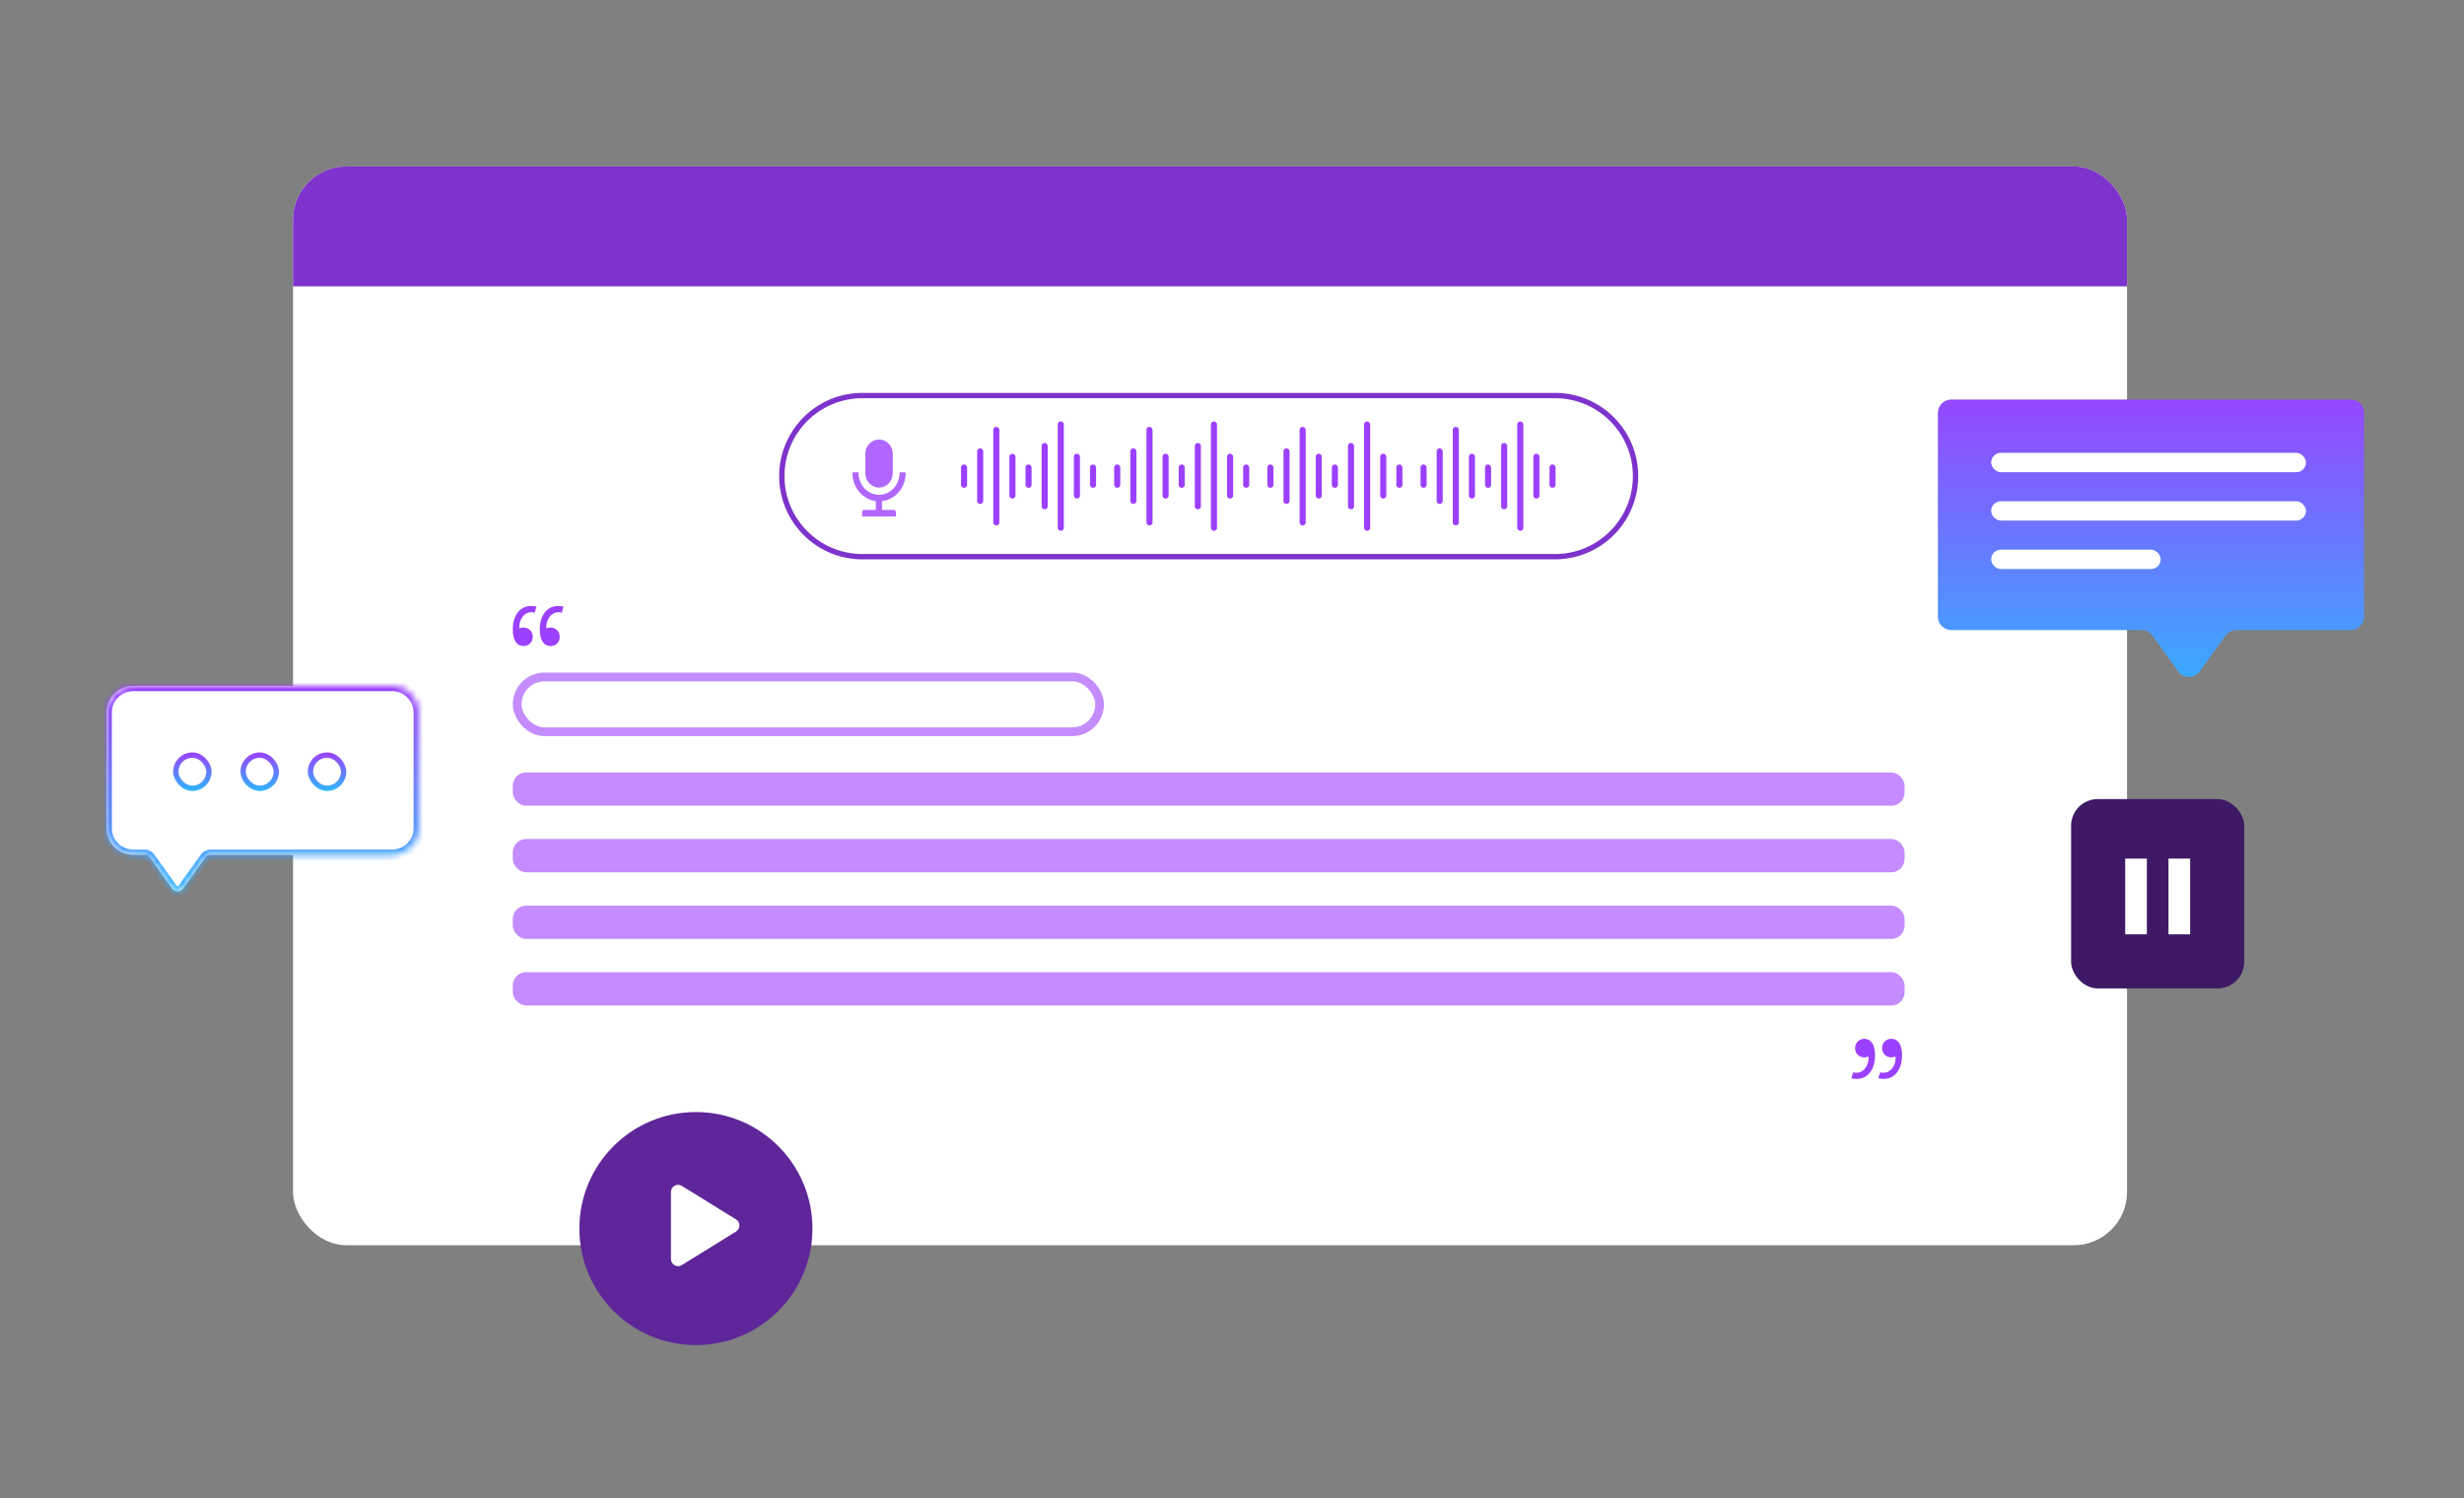 <svg xmlns="http://www.w3.org/2000/svg" width="370" height="225" viewBox="0 0 370 225" fill="none"><rect x="0" y="0" width="370" height="225" fill="#808080" stroke="none"/><g clip-path="url(#clip0_5584_10728)"><rect x="44" y="25" width="275.4" height="162" rx="8" fill="white"></rect><rect x="43" y="22" width="277" height="21" fill="#7D33CC"></rect><path d="M129.5 59.4H233.5C240.183 59.4 245.6 64.817 245.6 71.5C245.6 78.183 240.183 83.6 233.5 83.6H129.5C122.817 83.6 117.4 78.183 117.4 71.5C117.4 64.817 122.817 59.4 129.5 59.4Z" stroke="#7D33CC" stroke-width="0.8"></path><path d="M132 73.222C133.138 73.222 134.061 72.252 134.061 71.056V68.167C134.061 66.97 133.138 66 132 66C130.862 66 129.939 66.97 129.939 68.167V71.056C129.939 72.252 130.862 73.222 132 73.222ZM136 71.03C136 70.973 135.956 70.927 135.903 70.927H135.176C135.122 70.927 135.079 70.973 135.079 71.03C135.079 72.839 133.701 74.306 132 74.306C130.299 74.306 128.921 72.839 128.921 71.03C128.921 70.973 128.878 70.927 128.824 70.927H128.097C128.044 70.927 128 70.973 128 71.03C128 73.206 129.535 75.001 131.515 75.255V76.575H129.754C129.588 76.575 129.455 76.76 129.455 76.988V77.452C129.455 77.509 129.488 77.556 129.53 77.556H134.47C134.512 77.556 134.545 77.509 134.545 77.452V76.988C134.545 76.76 134.412 76.575 134.246 76.575H132.436V75.261C134.44 75.029 136 73.224 136 71.03Z" fill="#B066FF"></path><path d="M182.14 63.003C181.963 63.041 181.806 63.14 181.695 63.283C181.584 63.426 181.528 63.604 181.535 63.785V79.117C181.517 79.227 181.523 79.339 181.553 79.446C181.583 79.553 181.635 79.652 181.707 79.737C181.779 79.822 181.869 79.89 181.97 79.937C182.071 79.983 182.181 80.007 182.292 80.007C182.403 80.007 182.513 79.983 182.614 79.937C182.714 79.89 182.804 79.822 182.876 79.737C182.948 79.652 183.001 79.553 183.03 79.446C183.06 79.339 183.066 79.227 183.048 79.117V63.785C183.051 63.677 183.031 63.57 182.989 63.471C182.947 63.371 182.885 63.282 182.807 63.208C182.728 63.134 182.635 63.078 182.533 63.042C182.431 63.007 182.323 62.993 182.215 63.003C182.19 63.002 182.165 63.002 182.14 63.003ZM172.457 63.81C172.28 63.848 172.122 63.947 172.011 64.09C171.901 64.233 171.844 64.411 171.852 64.592V78.31C171.834 78.42 171.84 78.532 171.87 78.639C171.899 78.746 171.952 78.846 172.024 78.93C172.096 79.015 172.186 79.083 172.286 79.13C172.387 79.176 172.497 79.201 172.608 79.201C172.719 79.201 172.829 79.176 172.93 79.13C173.031 79.083 173.121 79.015 173.193 78.93C173.265 78.846 173.317 78.746 173.347 78.639C173.377 78.532 173.383 78.42 173.365 78.31V64.592C173.367 64.484 173.347 64.377 173.306 64.278C173.264 64.178 173.202 64.088 173.123 64.015C173.045 63.941 172.951 63.885 172.849 63.849C172.748 63.814 172.639 63.8 172.532 63.81C172.507 63.809 172.482 63.809 172.457 63.81ZM179.72 66.231C179.543 66.269 179.385 66.368 179.274 66.511C179.163 66.654 179.107 66.832 179.114 67.013V75.889C179.096 75.999 179.102 76.111 179.131 76.219C179.161 76.326 179.213 76.426 179.285 76.511C179.357 76.596 179.447 76.664 179.548 76.711C179.649 76.758 179.759 76.782 179.87 76.782C179.982 76.782 180.092 76.758 180.193 76.711C180.294 76.664 180.384 76.596 180.455 76.511C180.527 76.426 180.58 76.326 180.61 76.219C180.639 76.111 180.645 75.999 180.627 75.889V67.013C180.629 66.905 180.609 66.798 180.567 66.699C180.526 66.599 180.464 66.51 180.385 66.436C180.307 66.362 180.214 66.306 180.112 66.271C180.011 66.235 179.903 66.222 179.795 66.231C179.77 66.23 179.745 66.23 179.72 66.231ZM170.036 67.038C169.859 67.076 169.701 67.175 169.591 67.318C169.48 67.461 169.423 67.639 169.431 67.82V75.082C169.413 75.192 169.418 75.305 169.448 75.412C169.477 75.519 169.53 75.619 169.602 75.704C169.674 75.789 169.764 75.857 169.865 75.904C169.966 75.951 170.076 75.975 170.187 75.975C170.298 75.975 170.408 75.951 170.509 75.904C170.611 75.857 170.7 75.789 170.772 75.704C170.844 75.619 170.897 75.519 170.926 75.412C170.956 75.305 170.962 75.192 170.943 75.082V67.82C170.946 67.712 170.926 67.605 170.884 67.506C170.842 67.406 170.78 67.317 170.702 67.243C170.624 67.169 170.531 67.113 170.429 67.078C170.327 67.042 170.219 67.028 170.112 67.038C170.086 67.036 170.062 67.036 170.036 67.038ZM174.878 67.845C174.701 67.882 174.543 67.982 174.432 68.125C174.322 68.268 174.265 68.446 174.273 68.626V74.275C174.254 74.385 174.26 74.498 174.29 74.605C174.319 74.712 174.372 74.812 174.444 74.897C174.516 74.982 174.605 75.05 174.706 75.097C174.807 75.144 174.917 75.168 175.029 75.168C175.14 75.168 175.25 75.144 175.351 75.097C175.452 75.05 175.542 74.982 175.614 74.897C175.686 74.812 175.738 74.712 175.768 74.605C175.797 74.498 175.803 74.385 175.785 74.275V68.626C175.787 68.519 175.767 68.412 175.726 68.313C175.684 68.213 175.622 68.124 175.544 68.05C175.465 67.976 175.372 67.92 175.271 67.885C175.169 67.849 175.061 67.835 174.954 67.845C174.928 67.843 174.903 67.843 174.878 67.845ZM184.561 67.845C184.384 67.882 184.226 67.982 184.116 68.125C184.005 68.268 183.948 68.446 183.956 68.626V74.275C183.938 74.385 183.944 74.497 183.974 74.604C184.004 74.711 184.056 74.811 184.128 74.895C184.2 74.98 184.29 75.048 184.391 75.095C184.492 75.141 184.601 75.166 184.713 75.166C184.824 75.166 184.934 75.141 185.034 75.095C185.135 75.048 185.225 74.98 185.297 74.895C185.369 74.811 185.421 74.711 185.451 74.604C185.481 74.497 185.487 74.385 185.469 74.275V68.626C185.472 68.519 185.451 68.412 185.41 68.312C185.368 68.213 185.306 68.123 185.227 68.049C185.149 67.976 185.056 67.919 184.954 67.884C184.852 67.849 184.744 67.835 184.636 67.845C184.611 67.843 184.586 67.843 184.561 67.845ZM167.615 69.459C167.438 69.496 167.281 69.596 167.17 69.739C167.059 69.882 167.002 70.06 167.01 70.24V72.661C166.992 72.771 166.998 72.883 167.028 72.99C167.058 73.097 167.11 73.197 167.182 73.281C167.254 73.366 167.344 73.434 167.445 73.481C167.546 73.528 167.655 73.552 167.767 73.552C167.878 73.552 167.988 73.528 168.088 73.481C168.189 73.434 168.279 73.366 168.351 73.281C168.423 73.197 168.476 73.097 168.505 72.99C168.535 72.883 168.541 72.771 168.523 72.661V70.24C168.526 70.133 168.505 70.025 168.464 69.926C168.422 69.827 168.36 69.737 168.281 69.663C168.203 69.59 168.11 69.533 168.008 69.498C167.906 69.463 167.798 69.449 167.69 69.459C167.665 69.457 167.64 69.457 167.614 69.459H167.615ZM177.299 69.459C177.122 69.496 176.964 69.596 176.853 69.739C176.742 69.882 176.686 70.06 176.693 70.24V72.661C176.675 72.771 176.681 72.884 176.71 72.991C176.74 73.098 176.793 73.198 176.865 73.283C176.937 73.368 177.026 73.436 177.127 73.483C177.228 73.53 177.338 73.554 177.45 73.554C177.561 73.554 177.671 73.53 177.772 73.483C177.873 73.436 177.963 73.368 178.035 73.283C178.107 73.198 178.159 73.098 178.189 72.991C178.218 72.884 178.224 72.771 178.206 72.661V70.24C178.208 70.133 178.188 70.026 178.147 69.927C178.105 69.827 178.043 69.738 177.965 69.664C177.886 69.59 177.793 69.534 177.691 69.498C177.59 69.463 177.482 69.449 177.375 69.459C177.349 69.457 177.324 69.457 177.299 69.459ZM186.982 69.459C186.805 69.496 186.647 69.596 186.537 69.739C186.426 69.882 186.369 70.06 186.377 70.24V72.661C186.359 72.771 186.365 72.883 186.395 72.99C186.424 73.097 186.477 73.197 186.549 73.281C186.621 73.366 186.711 73.434 186.812 73.481C186.912 73.528 187.022 73.552 187.133 73.552C187.245 73.552 187.354 73.528 187.455 73.481C187.556 73.434 187.646 73.366 187.718 73.281C187.79 73.197 187.842 73.097 187.872 72.99C187.902 72.883 187.908 72.771 187.89 72.661V70.24C187.892 70.133 187.872 70.025 187.831 69.926C187.789 69.827 187.727 69.737 187.648 69.663C187.57 69.59 187.476 69.533 187.375 69.498C187.273 69.463 187.165 69.449 187.057 69.459C187.032 69.457 187.007 69.457 186.982 69.459Z" fill="#9C40FF" stroke="white" stroke-width="0.6"></path><path d="M159.14 63.003C158.963 63.041 158.806 63.14 158.695 63.283C158.584 63.426 158.528 63.604 158.535 63.785V79.117C158.517 79.227 158.523 79.339 158.553 79.446C158.583 79.553 158.635 79.652 158.707 79.737C158.779 79.822 158.869 79.89 158.97 79.937C159.071 79.983 159.181 80.007 159.292 80.007C159.403 80.007 159.513 79.983 159.614 79.937C159.714 79.89 159.804 79.822 159.876 79.737C159.948 79.652 160.001 79.553 160.03 79.446C160.06 79.339 160.066 79.227 160.048 79.117V63.785C160.051 63.677 160.031 63.57 159.989 63.471C159.947 63.371 159.885 63.282 159.807 63.208C159.728 63.134 159.635 63.078 159.533 63.042C159.431 63.007 159.323 62.993 159.215 63.003C159.19 63.002 159.165 63.002 159.14 63.003ZM149.457 63.81C149.28 63.848 149.122 63.947 149.011 64.09C148.901 64.233 148.844 64.411 148.852 64.592V78.31C148.834 78.42 148.84 78.532 148.87 78.639C148.899 78.746 148.952 78.846 149.024 78.93C149.096 79.015 149.186 79.083 149.286 79.13C149.387 79.176 149.497 79.201 149.608 79.201C149.719 79.201 149.829 79.176 149.93 79.13C150.031 79.083 150.121 79.015 150.193 78.93C150.265 78.846 150.317 78.746 150.347 78.639C150.377 78.532 150.383 78.42 150.365 78.31V64.592C150.367 64.484 150.347 64.377 150.306 64.278C150.264 64.178 150.202 64.088 150.123 64.015C150.045 63.941 149.951 63.885 149.849 63.849C149.748 63.814 149.639 63.8 149.532 63.81C149.507 63.809 149.482 63.809 149.457 63.81ZM156.72 66.231C156.543 66.269 156.385 66.368 156.274 66.511C156.163 66.654 156.107 66.832 156.114 67.013V75.889C156.096 75.999 156.102 76.111 156.131 76.219C156.161 76.326 156.213 76.426 156.285 76.511C156.357 76.596 156.447 76.664 156.548 76.711C156.649 76.758 156.759 76.782 156.87 76.782C156.982 76.782 157.092 76.758 157.193 76.711C157.294 76.664 157.384 76.596 157.455 76.511C157.527 76.426 157.58 76.326 157.61 76.219C157.639 76.111 157.645 75.999 157.627 75.889V67.013C157.629 66.905 157.609 66.798 157.567 66.699C157.526 66.599 157.464 66.51 157.385 66.436C157.307 66.362 157.214 66.306 157.112 66.271C157.011 66.235 156.903 66.222 156.795 66.231C156.77 66.23 156.745 66.23 156.72 66.231ZM147.036 67.038C146.859 67.076 146.701 67.175 146.591 67.318C146.48 67.461 146.423 67.639 146.431 67.82V75.082C146.413 75.192 146.418 75.305 146.448 75.412C146.477 75.519 146.53 75.619 146.602 75.704C146.674 75.789 146.764 75.857 146.865 75.904C146.966 75.951 147.076 75.975 147.187 75.975C147.298 75.975 147.408 75.951 147.509 75.904C147.611 75.857 147.7 75.789 147.772 75.704C147.844 75.619 147.897 75.519 147.926 75.412C147.956 75.305 147.962 75.192 147.943 75.082V67.82C147.946 67.712 147.926 67.605 147.884 67.506C147.842 67.406 147.78 67.317 147.702 67.243C147.624 67.169 147.531 67.113 147.429 67.078C147.327 67.042 147.219 67.028 147.112 67.038C147.086 67.036 147.062 67.036 147.036 67.038ZM151.878 67.845C151.701 67.882 151.543 67.982 151.432 68.125C151.322 68.268 151.265 68.446 151.273 68.626V74.275C151.254 74.385 151.26 74.498 151.29 74.605C151.319 74.712 151.372 74.812 151.444 74.897C151.516 74.982 151.605 75.05 151.706 75.097C151.807 75.144 151.917 75.168 152.029 75.168C152.14 75.168 152.25 75.144 152.351 75.097C152.452 75.05 152.542 74.982 152.614 74.897C152.686 74.812 152.738 74.712 152.768 74.605C152.797 74.498 152.803 74.385 152.785 74.275V68.626C152.787 68.519 152.767 68.412 152.726 68.313C152.684 68.213 152.622 68.124 152.544 68.05C152.465 67.976 152.372 67.92 152.271 67.885C152.169 67.849 152.061 67.835 151.954 67.845C151.928 67.843 151.903 67.843 151.878 67.845ZM161.561 67.845C161.384 67.882 161.226 67.982 161.116 68.125C161.005 68.268 160.948 68.446 160.956 68.626V74.275C160.938 74.385 160.944 74.497 160.974 74.604C161.004 74.711 161.056 74.811 161.128 74.895C161.2 74.98 161.29 75.048 161.391 75.095C161.492 75.141 161.601 75.166 161.713 75.166C161.824 75.166 161.934 75.141 162.034 75.095C162.135 75.048 162.225 74.98 162.297 74.895C162.369 74.811 162.421 74.711 162.451 74.604C162.481 74.497 162.487 74.385 162.469 74.275V68.626C162.472 68.519 162.451 68.412 162.41 68.312C162.368 68.213 162.306 68.123 162.227 68.049C162.149 67.976 162.056 67.919 161.954 67.884C161.852 67.849 161.744 67.835 161.636 67.845C161.611 67.843 161.586 67.843 161.561 67.845ZM144.615 69.459C144.438 69.496 144.281 69.596 144.17 69.739C144.059 69.882 144.002 70.06 144.01 70.24V72.661C143.992 72.771 143.998 72.883 144.028 72.99C144.058 73.097 144.11 73.197 144.182 73.281C144.254 73.366 144.344 73.434 144.445 73.481C144.546 73.528 144.655 73.552 144.767 73.552C144.878 73.552 144.988 73.528 145.088 73.481C145.189 73.434 145.279 73.366 145.351 73.281C145.423 73.197 145.476 73.097 145.505 72.99C145.535 72.883 145.541 72.771 145.523 72.661V70.24C145.526 70.133 145.505 70.025 145.464 69.926C145.422 69.827 145.36 69.737 145.281 69.663C145.203 69.59 145.11 69.533 145.008 69.498C144.906 69.463 144.798 69.449 144.69 69.459C144.665 69.457 144.64 69.457 144.614 69.459H144.615ZM154.299 69.459C154.122 69.496 153.964 69.596 153.853 69.739C153.742 69.882 153.686 70.06 153.693 70.24V72.661C153.675 72.771 153.681 72.884 153.71 72.991C153.74 73.098 153.793 73.198 153.865 73.283C153.937 73.368 154.026 73.436 154.127 73.483C154.228 73.53 154.338 73.554 154.45 73.554C154.561 73.554 154.671 73.53 154.772 73.483C154.873 73.436 154.963 73.368 155.035 73.283C155.107 73.198 155.159 73.098 155.189 72.991C155.218 72.884 155.224 72.771 155.206 72.661V70.24C155.208 70.133 155.188 70.026 155.147 69.927C155.105 69.827 155.043 69.738 154.965 69.664C154.886 69.59 154.793 69.534 154.691 69.498C154.59 69.463 154.482 69.449 154.375 69.459C154.349 69.457 154.324 69.457 154.299 69.459ZM163.982 69.459C163.805 69.496 163.647 69.596 163.537 69.739C163.426 69.882 163.369 70.06 163.377 70.24V72.661C163.359 72.771 163.365 72.883 163.395 72.99C163.424 73.097 163.477 73.197 163.549 73.281C163.621 73.366 163.711 73.434 163.812 73.481C163.912 73.528 164.022 73.552 164.133 73.552C164.245 73.552 164.354 73.528 164.455 73.481C164.556 73.434 164.646 73.366 164.718 73.281C164.79 73.197 164.842 73.097 164.872 72.99C164.902 72.883 164.908 72.771 164.89 72.661V70.24C164.892 70.133 164.872 70.025 164.831 69.926C164.789 69.827 164.727 69.737 164.648 69.663C164.57 69.59 164.476 69.533 164.375 69.498C164.273 69.463 164.165 69.449 164.057 69.459C164.032 69.457 164.007 69.457 163.982 69.459Z" fill="#9C40FF" stroke="white" stroke-width="0.6"></path><path d="M205.14 63.003C204.963 63.041 204.806 63.14 204.695 63.283C204.584 63.426 204.528 63.604 204.535 63.785V79.117C204.517 79.227 204.523 79.339 204.553 79.446C204.583 79.553 204.635 79.652 204.707 79.737C204.779 79.822 204.869 79.89 204.97 79.937C205.071 79.983 205.181 80.007 205.292 80.007C205.403 80.007 205.513 79.983 205.614 79.937C205.714 79.89 205.804 79.822 205.876 79.737C205.948 79.652 206.001 79.553 206.03 79.446C206.06 79.339 206.066 79.227 206.048 79.117V63.785C206.051 63.677 206.031 63.57 205.989 63.471C205.947 63.371 205.885 63.282 205.807 63.208C205.728 63.134 205.635 63.078 205.533 63.042C205.431 63.007 205.323 62.993 205.215 63.003C205.19 63.002 205.165 63.002 205.14 63.003ZM195.457 63.81C195.28 63.848 195.122 63.947 195.011 64.09C194.901 64.233 194.844 64.411 194.852 64.592V78.31C194.834 78.42 194.84 78.532 194.87 78.639C194.899 78.746 194.952 78.846 195.024 78.93C195.096 79.015 195.186 79.083 195.286 79.13C195.387 79.176 195.497 79.201 195.608 79.201C195.719 79.201 195.829 79.176 195.93 79.13C196.031 79.083 196.121 79.015 196.193 78.93C196.265 78.846 196.317 78.746 196.347 78.639C196.377 78.532 196.383 78.42 196.365 78.31V64.592C196.367 64.484 196.347 64.377 196.306 64.278C196.264 64.178 196.202 64.088 196.123 64.015C196.045 63.941 195.951 63.885 195.849 63.849C195.748 63.814 195.639 63.8 195.532 63.81C195.507 63.809 195.482 63.809 195.457 63.81ZM202.72 66.231C202.543 66.269 202.385 66.368 202.274 66.511C202.163 66.654 202.107 66.832 202.114 67.013V75.889C202.096 75.999 202.102 76.111 202.131 76.219C202.161 76.326 202.213 76.426 202.285 76.511C202.357 76.596 202.447 76.664 202.548 76.711C202.649 76.758 202.759 76.782 202.87 76.782C202.982 76.782 203.092 76.758 203.193 76.711C203.294 76.664 203.384 76.596 203.455 76.511C203.527 76.426 203.58 76.326 203.61 76.219C203.639 76.111 203.645 75.999 203.627 75.889V67.013C203.629 66.905 203.609 66.798 203.567 66.699C203.526 66.599 203.464 66.51 203.385 66.436C203.307 66.362 203.214 66.306 203.112 66.271C203.011 66.235 202.903 66.222 202.795 66.231C202.77 66.23 202.745 66.23 202.72 66.231ZM193.036 67.038C192.859 67.076 192.701 67.175 192.591 67.318C192.48 67.461 192.423 67.639 192.431 67.82V75.082C192.413 75.192 192.418 75.305 192.448 75.412C192.477 75.519 192.53 75.619 192.602 75.704C192.674 75.789 192.764 75.857 192.865 75.904C192.966 75.951 193.076 75.975 193.187 75.975C193.298 75.975 193.408 75.951 193.509 75.904C193.611 75.857 193.7 75.789 193.772 75.704C193.844 75.619 193.897 75.519 193.926 75.412C193.956 75.305 193.962 75.192 193.943 75.082V67.82C193.946 67.712 193.926 67.605 193.884 67.506C193.842 67.406 193.78 67.317 193.702 67.243C193.624 67.169 193.531 67.113 193.429 67.078C193.327 67.042 193.219 67.028 193.112 67.038C193.086 67.036 193.062 67.036 193.036 67.038ZM197.878 67.845C197.701 67.882 197.543 67.982 197.432 68.125C197.322 68.268 197.265 68.446 197.273 68.626V74.275C197.254 74.385 197.26 74.498 197.29 74.605C197.319 74.712 197.372 74.812 197.444 74.897C197.516 74.982 197.605 75.05 197.706 75.097C197.807 75.144 197.917 75.168 198.029 75.168C198.14 75.168 198.25 75.144 198.351 75.097C198.452 75.05 198.542 74.982 198.614 74.897C198.686 74.812 198.738 74.712 198.768 74.605C198.797 74.498 198.803 74.385 198.785 74.275V68.626C198.787 68.519 198.767 68.412 198.726 68.313C198.684 68.213 198.622 68.124 198.544 68.05C198.465 67.976 198.372 67.92 198.271 67.885C198.169 67.849 198.061 67.835 197.954 67.845C197.928 67.843 197.903 67.843 197.878 67.845ZM207.561 67.845C207.384 67.882 207.226 67.982 207.116 68.125C207.005 68.268 206.948 68.446 206.956 68.626V74.275C206.938 74.385 206.944 74.497 206.974 74.604C207.004 74.711 207.056 74.811 207.128 74.895C207.2 74.98 207.29 75.048 207.391 75.095C207.492 75.141 207.601 75.166 207.713 75.166C207.824 75.166 207.934 75.141 208.034 75.095C208.135 75.048 208.225 74.98 208.297 74.895C208.369 74.811 208.421 74.711 208.451 74.604C208.481 74.497 208.487 74.385 208.469 74.275V68.626C208.472 68.519 208.451 68.412 208.41 68.312C208.368 68.213 208.306 68.123 208.227 68.049C208.149 67.976 208.056 67.919 207.954 67.884C207.852 67.849 207.744 67.835 207.636 67.845C207.611 67.843 207.586 67.843 207.561 67.845ZM190.615 69.459C190.438 69.496 190.281 69.596 190.17 69.739C190.059 69.882 190.002 70.06 190.01 70.24V72.661C189.992 72.771 189.998 72.883 190.028 72.99C190.058 73.097 190.11 73.197 190.182 73.281C190.254 73.366 190.344 73.434 190.445 73.481C190.546 73.528 190.655 73.552 190.767 73.552C190.878 73.552 190.988 73.528 191.088 73.481C191.189 73.434 191.279 73.366 191.351 73.281C191.423 73.197 191.476 73.097 191.505 72.99C191.535 72.883 191.541 72.771 191.523 72.661V70.24C191.526 70.133 191.505 70.025 191.464 69.926C191.422 69.827 191.36 69.737 191.281 69.663C191.203 69.59 191.11 69.533 191.008 69.498C190.906 69.463 190.798 69.449 190.69 69.459C190.665 69.457 190.64 69.457 190.614 69.459H190.615ZM200.299 69.459C200.122 69.496 199.964 69.596 199.853 69.739C199.742 69.882 199.686 70.06 199.693 70.24V72.661C199.675 72.771 199.681 72.884 199.71 72.991C199.74 73.098 199.793 73.198 199.865 73.283C199.937 73.368 200.026 73.436 200.127 73.483C200.228 73.53 200.338 73.554 200.45 73.554C200.561 73.554 200.671 73.53 200.772 73.483C200.873 73.436 200.963 73.368 201.035 73.283C201.107 73.198 201.159 73.098 201.189 72.991C201.218 72.884 201.224 72.771 201.206 72.661V70.24C201.208 70.133 201.188 70.026 201.147 69.927C201.105 69.827 201.043 69.738 200.965 69.664C200.886 69.59 200.793 69.534 200.691 69.498C200.59 69.463 200.482 69.449 200.375 69.459C200.349 69.457 200.324 69.457 200.299 69.459ZM209.982 69.459C209.805 69.496 209.647 69.596 209.537 69.739C209.426 69.882 209.369 70.06 209.377 70.24V72.661C209.359 72.771 209.365 72.883 209.395 72.99C209.424 73.097 209.477 73.197 209.549 73.281C209.621 73.366 209.711 73.434 209.812 73.481C209.912 73.528 210.022 73.552 210.133 73.552C210.245 73.552 210.354 73.528 210.455 73.481C210.556 73.434 210.646 73.366 210.718 73.281C210.79 73.197 210.842 73.097 210.872 72.99C210.902 72.883 210.908 72.771 210.89 72.661V70.24C210.892 70.133 210.872 70.025 210.831 69.926C210.789 69.827 210.727 69.737 210.648 69.663C210.57 69.59 210.476 69.533 210.375 69.498C210.273 69.463 210.165 69.449 210.057 69.459C210.032 69.457 210.007 69.457 209.982 69.459Z" fill="#9C40FF" stroke="white" stroke-width="0.6"></path><path d="M228.14 63.003C227.963 63.041 227.806 63.14 227.695 63.283C227.584 63.426 227.528 63.604 227.535 63.785V79.117C227.517 79.227 227.523 79.339 227.553 79.446C227.583 79.553 227.635 79.652 227.707 79.737C227.779 79.822 227.869 79.89 227.97 79.937C228.071 79.983 228.181 80.007 228.292 80.007C228.403 80.007 228.513 79.983 228.614 79.937C228.714 79.89 228.804 79.822 228.876 79.737C228.948 79.652 229.001 79.553 229.03 79.446C229.06 79.339 229.066 79.227 229.048 79.117V63.785C229.051 63.677 229.031 63.57 228.989 63.471C228.947 63.371 228.885 63.282 228.807 63.208C228.728 63.134 228.635 63.078 228.533 63.042C228.431 63.007 228.323 62.993 228.215 63.003C228.19 63.002 228.165 63.002 228.14 63.003ZM218.457 63.81C218.28 63.848 218.122 63.947 218.011 64.09C217.901 64.233 217.844 64.411 217.852 64.592V78.31C217.834 78.42 217.84 78.532 217.87 78.639C217.899 78.746 217.952 78.846 218.024 78.93C218.096 79.015 218.186 79.083 218.286 79.13C218.387 79.176 218.497 79.201 218.608 79.201C218.719 79.201 218.829 79.176 218.93 79.13C219.031 79.083 219.121 79.015 219.193 78.93C219.265 78.846 219.317 78.746 219.347 78.639C219.377 78.532 219.383 78.42 219.365 78.31V64.592C219.367 64.484 219.347 64.377 219.306 64.278C219.264 64.178 219.202 64.088 219.123 64.015C219.045 63.941 218.951 63.885 218.849 63.849C218.748 63.814 218.639 63.8 218.532 63.81C218.507 63.809 218.482 63.809 218.457 63.81ZM225.72 66.231C225.543 66.269 225.385 66.368 225.274 66.511C225.163 66.654 225.107 66.832 225.114 67.013V75.889C225.096 75.999 225.102 76.111 225.131 76.219C225.161 76.326 225.213 76.426 225.285 76.511C225.357 76.596 225.447 76.664 225.548 76.711C225.649 76.758 225.759 76.782 225.87 76.782C225.982 76.782 226.092 76.758 226.193 76.711C226.294 76.664 226.384 76.596 226.455 76.511C226.527 76.426 226.58 76.326 226.61 76.219C226.639 76.111 226.645 75.999 226.627 75.889V67.013C226.629 66.905 226.609 66.798 226.567 66.699C226.526 66.599 226.464 66.51 226.385 66.436C226.307 66.362 226.214 66.306 226.112 66.271C226.011 66.235 225.903 66.222 225.795 66.231C225.77 66.23 225.745 66.23 225.72 66.231ZM216.036 67.038C215.859 67.076 215.701 67.175 215.591 67.318C215.48 67.461 215.423 67.639 215.431 67.82V75.082C215.413 75.192 215.418 75.305 215.448 75.412C215.477 75.519 215.53 75.619 215.602 75.704C215.674 75.789 215.764 75.857 215.865 75.904C215.966 75.951 216.076 75.975 216.187 75.975C216.298 75.975 216.408 75.951 216.509 75.904C216.611 75.857 216.7 75.789 216.772 75.704C216.844 75.619 216.897 75.519 216.926 75.412C216.956 75.305 216.962 75.192 216.943 75.082V67.82C216.946 67.712 216.926 67.605 216.884 67.506C216.842 67.406 216.78 67.317 216.702 67.243C216.624 67.169 216.531 67.113 216.429 67.078C216.327 67.042 216.219 67.028 216.112 67.038C216.086 67.036 216.062 67.036 216.036 67.038ZM220.878 67.845C220.701 67.882 220.543 67.982 220.432 68.125C220.322 68.268 220.265 68.446 220.273 68.626V74.275C220.254 74.385 220.26 74.498 220.29 74.605C220.319 74.712 220.372 74.812 220.444 74.897C220.516 74.982 220.605 75.05 220.706 75.097C220.807 75.144 220.917 75.168 221.029 75.168C221.14 75.168 221.25 75.144 221.351 75.097C221.452 75.05 221.542 74.982 221.614 74.897C221.686 74.812 221.738 74.712 221.768 74.605C221.797 74.498 221.803 74.385 221.785 74.275V68.626C221.787 68.519 221.767 68.412 221.726 68.313C221.684 68.213 221.622 68.124 221.544 68.05C221.465 67.976 221.372 67.92 221.271 67.885C221.169 67.849 221.061 67.835 220.954 67.845C220.928 67.843 220.903 67.843 220.878 67.845ZM230.561 67.845C230.384 67.882 230.226 67.982 230.116 68.125C230.005 68.268 229.948 68.446 229.956 68.626V74.275C229.938 74.385 229.944 74.497 229.974 74.604C230.004 74.711 230.056 74.811 230.128 74.895C230.2 74.98 230.29 75.048 230.391 75.095C230.492 75.141 230.601 75.166 230.713 75.166C230.824 75.166 230.934 75.141 231.034 75.095C231.135 75.048 231.225 74.98 231.297 74.895C231.369 74.811 231.421 74.711 231.451 74.604C231.481 74.497 231.487 74.385 231.469 74.275V68.626C231.472 68.519 231.451 68.412 231.41 68.312C231.368 68.213 231.306 68.123 231.227 68.049C231.149 67.976 231.056 67.919 230.954 67.884C230.852 67.849 230.744 67.835 230.636 67.845C230.611 67.843 230.586 67.843 230.561 67.845ZM213.615 69.459C213.438 69.496 213.281 69.596 213.17 69.739C213.059 69.882 213.002 70.06 213.01 70.24V72.661C212.992 72.771 212.998 72.883 213.028 72.99C213.058 73.097 213.11 73.197 213.182 73.281C213.254 73.366 213.344 73.434 213.445 73.481C213.546 73.528 213.655 73.552 213.767 73.552C213.878 73.552 213.988 73.528 214.088 73.481C214.189 73.434 214.279 73.366 214.351 73.281C214.423 73.197 214.476 73.097 214.505 72.99C214.535 72.883 214.541 72.771 214.523 72.661V70.24C214.526 70.133 214.505 70.025 214.464 69.926C214.422 69.827 214.36 69.737 214.281 69.663C214.203 69.59 214.11 69.533 214.008 69.498C213.906 69.463 213.798 69.449 213.69 69.459C213.665 69.457 213.64 69.457 213.614 69.459H213.615ZM223.299 69.459C223.122 69.496 222.964 69.596 222.853 69.739C222.742 69.882 222.686 70.06 222.693 70.24V72.661C222.675 72.771 222.681 72.884 222.71 72.991C222.74 73.098 222.793 73.198 222.865 73.283C222.937 73.368 223.026 73.436 223.127 73.483C223.228 73.53 223.338 73.554 223.45 73.554C223.561 73.554 223.671 73.53 223.772 73.483C223.873 73.436 223.963 73.368 224.035 73.283C224.107 73.198 224.159 73.098 224.189 72.991C224.218 72.884 224.224 72.771 224.206 72.661V70.24C224.208 70.133 224.188 70.026 224.147 69.927C224.105 69.827 224.043 69.738 223.965 69.664C223.886 69.59 223.793 69.534 223.691 69.498C223.59 69.463 223.482 69.449 223.375 69.459C223.349 69.457 223.324 69.457 223.299 69.459ZM232.982 69.459C232.805 69.496 232.647 69.596 232.537 69.739C232.426 69.882 232.369 70.06 232.377 70.24V72.661C232.359 72.771 232.365 72.883 232.395 72.99C232.424 73.097 232.477 73.197 232.549 73.281C232.621 73.366 232.711 73.434 232.812 73.481C232.912 73.528 233.022 73.552 233.133 73.552C233.245 73.552 233.354 73.528 233.455 73.481C233.556 73.434 233.646 73.366 233.718 73.281C233.79 73.197 233.842 73.097 233.872 72.99C233.902 72.883 233.908 72.771 233.89 72.661V70.24C233.892 70.133 233.872 70.025 233.831 69.926C233.789 69.827 233.727 69.737 233.648 69.663C233.57 69.59 233.476 69.533 233.375 69.498C233.273 69.463 233.165 69.449 233.057 69.459C233.032 69.457 233.007 69.457 232.982 69.459Z" fill="#9C40FF" stroke="white" stroke-width="0.6"></path><path d="M278 161.913L278.284 161.035C279.575 161.397 280.66 160.235 280.582 158.66C279.446 159.098 278.542 158.35 278.568 157.394C278.568 156.594 279.162 156 279.962 156C280.892 156 281.563 156.8 281.563 158.479C281.563 160.983 280.066 162.455 278 161.913ZM282.054 161.913L282.338 161.035C283.655 161.397 284.739 160.235 284.636 158.66C283.526 159.098 282.596 158.35 282.622 157.394C282.622 156.594 283.216 156 284.016 156C284.972 156 285.617 156.8 285.617 158.479C285.617 160.983 284.12 162.455 282.054 161.913Z" fill="#9C40FF"></path><path d="M80.563 91.104L80.279 92.008C78.988 91.621 77.904 92.808 77.981 94.358C79.117 93.944 80.021 94.693 79.995 95.623C79.995 96.449 79.401 97.017 78.601 97.017C77.671 97.017 77 96.242 77 94.538C77 92.034 78.498 90.588 80.563 91.104ZM84.617 91.104L84.359 92.008C83.042 91.621 81.958 92.808 82.035 94.358C83.171 93.944 84.075 94.693 84.049 95.623C84.049 96.449 83.481 97.017 82.655 97.017C81.725 97.017 81.054 96.242 81.054 94.538C81.054 92.034 82.551 90.588 84.617 91.104Z" fill="#9C40FF"></path><rect x="77.657" y="101.657" width="87.459" height="8.232" rx="4.116" stroke="#C48CFF" stroke-width="1.313"></rect><rect x="77" y="116" width="209" height="5" rx="2" fill="#C48CFF"></rect><rect x="77" y="126" width="209" height="5" rx="2" fill="#C48CFF"></rect><rect x="77" y="136" width="209" height="5" rx="2" fill="#C48CFF"></rect><rect x="77" y="146" width="209" height="5" rx="2" fill="#C48CFF"></rect></g><mask id="path-16-inside-1_5584_10728" fill="white"><path d="M20 103C17.791 103 16 104.791 16 107V124.373C16 126.582 17.791 128.373 20 128.373H21.697C22.019 128.373 22.321 128.528 22.509 128.789L25.859 133.449C26.258 134.004 27.084 134.004 27.483 133.449L30.832 128.789C31.02 128.528 31.322 128.373 31.644 128.373H58.902C61.111 128.373 62.902 126.582 62.902 124.373V107C62.902 104.791 61.111 103 58.902 103H20Z"></path></mask><path d="M20 103C17.791 103 16 104.791 16 107V124.373C16 126.582 17.791 128.373 20 128.373H21.697C22.019 128.373 22.321 128.528 22.509 128.789L25.859 133.449C26.258 134.004 27.084 134.004 27.483 133.449L30.832 128.789C31.02 128.528 31.322 128.373 31.644 128.373H58.902C61.111 128.373 62.902 126.582 62.902 124.373V107C62.902 104.791 61.111 103 58.902 103H20Z" fill="white"></path><path d="M16 107H15.2H16ZM58.902 103V102.2V103ZM30.832 128.789L30.182 128.322L30.832 128.789ZM25.859 133.449L25.209 133.916L25.859 133.449ZM27.483 133.449L28.132 133.915L27.483 133.449ZM22.509 128.789L23.159 128.322L22.509 128.789ZM20 103V103.8C18.233 103.8 16.8 105.233 16.8 107H16H15.2C15.2 104.349 17.349 102.2 20 102.2V103ZM16 107H16.8V124.373H16H15.2V107H16ZM16 124.373H16.8C16.8 126.14 18.233 127.573 20 127.573V128.373V129.173C17.349 129.173 15.2 127.024 15.2 124.373H16ZM20 128.373V127.573H21.697V128.373V129.173H20V128.373ZM22.509 128.789L23.159 128.322L26.508 132.982L25.859 133.449L25.209 133.916L21.86 129.256L22.509 128.789ZM27.483 133.449L26.833 132.982L30.182 128.322L30.832 128.789L31.481 129.256L28.132 133.915L27.483 133.449ZM31.644 128.373V127.573H58.902V128.373V129.173H31.644V128.373ZM58.902 128.373V127.573C60.67 127.573 62.102 126.14 62.102 124.373H62.902H63.702C63.702 127.024 61.553 129.173 58.902 129.173V128.373ZM62.902 124.373H62.102V107H62.902H63.702V124.373H62.902ZM62.902 107H62.102C62.102 105.233 60.67 103.8 58.902 103.8V103V102.2C61.553 102.2 63.702 104.349 63.702 107H62.902ZM58.902 103V103.8H20V103V102.2H58.902V103ZM30.832 128.789L30.182 128.322C30.52 127.852 31.064 127.573 31.644 127.573V128.373V129.173C31.579 129.173 31.519 129.204 31.481 129.256L30.832 128.789ZM25.859 133.449L26.508 132.982C26.588 133.093 26.753 133.093 26.833 132.982L27.483 133.449L28.132 133.915C27.414 134.915 25.928 134.915 25.209 133.916L25.859 133.449ZM21.697 128.373V127.573C22.277 127.573 22.821 127.852 23.159 128.322L22.509 128.789L21.86 129.256C21.822 129.204 21.762 129.173 21.697 129.173V128.373Z" fill="url(#paint0_linear_5584_10728)" mask="url(#path-16-inside-1_5584_10728)"></path><rect x="26.4" y="113.4" width="4.978" height="4.978" rx="2.489" fill="white" stroke="url(#paint1_linear_5584_10728)" stroke-width="0.8"></rect><rect x="36.511" y="113.4" width="4.978" height="4.978" rx="2.489" fill="white" stroke="url(#paint2_linear_5584_10728)" stroke-width="0.8"></rect><rect x="46.622" y="113.4" width="4.978" height="4.978" rx="2.489" fill="white" stroke="url(#paint3_linear_5584_10728)" stroke-width="0.8"></rect><path d="M352.995 60C354.1 60 354.995 60.895 354.995 62L354.995 92.62C354.995 93.725 354.1 94.62 352.995 94.62L335.811 94.62C335.167 94.62 334.562 94.93 334.187 95.453L330.324 100.826C329.526 101.937 327.874 101.937 327.076 100.826L323.214 95.453C322.838 94.93 322.234 94.62 321.59 94.62L293 94.62C291.895 94.62 291 93.725 291 92.62L291 62C291 60.895 291.895 60 293 60L352.995 60Z" fill="url(#paint4_linear_5584_10728)"></path><rect x="299" y="68" width="47.272" height="2.909" rx="1.455" fill="white"></rect><rect x="299" y="75.272" width="47.272" height="2.909" rx="1.455" fill="white"></rect><rect x="299" y="82.545" width="25.454" height="2.909" rx="1.455" fill="white"></rect><circle cx="104.5" cy="184.5" r="17.5" fill="#5E2699"></circle><path d="M110.527 183.125C111.204 183.543 111.204 184.528 110.527 184.947L102.385 189.983C101.671 190.425 100.75 189.912 100.75 189.072L100.75 178.999C100.75 178.16 101.671 177.646 102.385 178.088L110.527 183.125Z" fill="white"></path><rect x="311" y="120" width="26" height="28.438" rx="4" fill="#3E1A66"></rect><path d="M325.625 140.312V128.938H328.875V140.312H325.625ZM319.125 140.312V128.938H322.375V140.312H319.125Z" fill="white"></path><defs><linearGradient id="paint0_linear_5584_10728" x1="39.451" y1="103" x2="39.451" y2="133.865" gradientUnits="userSpaceOnUse"><stop stop-color="#9C40FF"></stop><stop offset="1" stop-color="#2FB6FF"></stop></linearGradient><linearGradient id="paint1_linear_5584_10728" x1="28.889" y1="113" x2="28.889" y2="118.778" gradientUnits="userSpaceOnUse"><stop stop-color="#9C40FF"></stop><stop offset="1" stop-color="#2FB6FF"></stop></linearGradient><linearGradient id="paint2_linear_5584_10728" x1="39" y1="113" x2="39" y2="118.778" gradientUnits="userSpaceOnUse"><stop stop-color="#9C40FF"></stop><stop offset="1" stop-color="#2FB6FF"></stop></linearGradient><linearGradient id="paint3_linear_5584_10728" x1="49.111" y1="113" x2="49.111" y2="118.778" gradientUnits="userSpaceOnUse"><stop stop-color="#9C40FF"></stop><stop offset="1" stop-color="#2FB6FF"></stop></linearGradient><linearGradient id="paint4_linear_5584_10728" x1="325.709" y1="56.99" x2="325.709" y2="107.183" gradientUnits="userSpaceOnUse"><stop stop-color="#9C40FF"></stop><stop offset="1" stop-color="#2FB6FF"></stop></linearGradient><clipPath id="clip0_5584_10728"><rect x="44" y="25" width="275.4" height="162" rx="8" fill="white"></rect></clipPath></defs></svg>